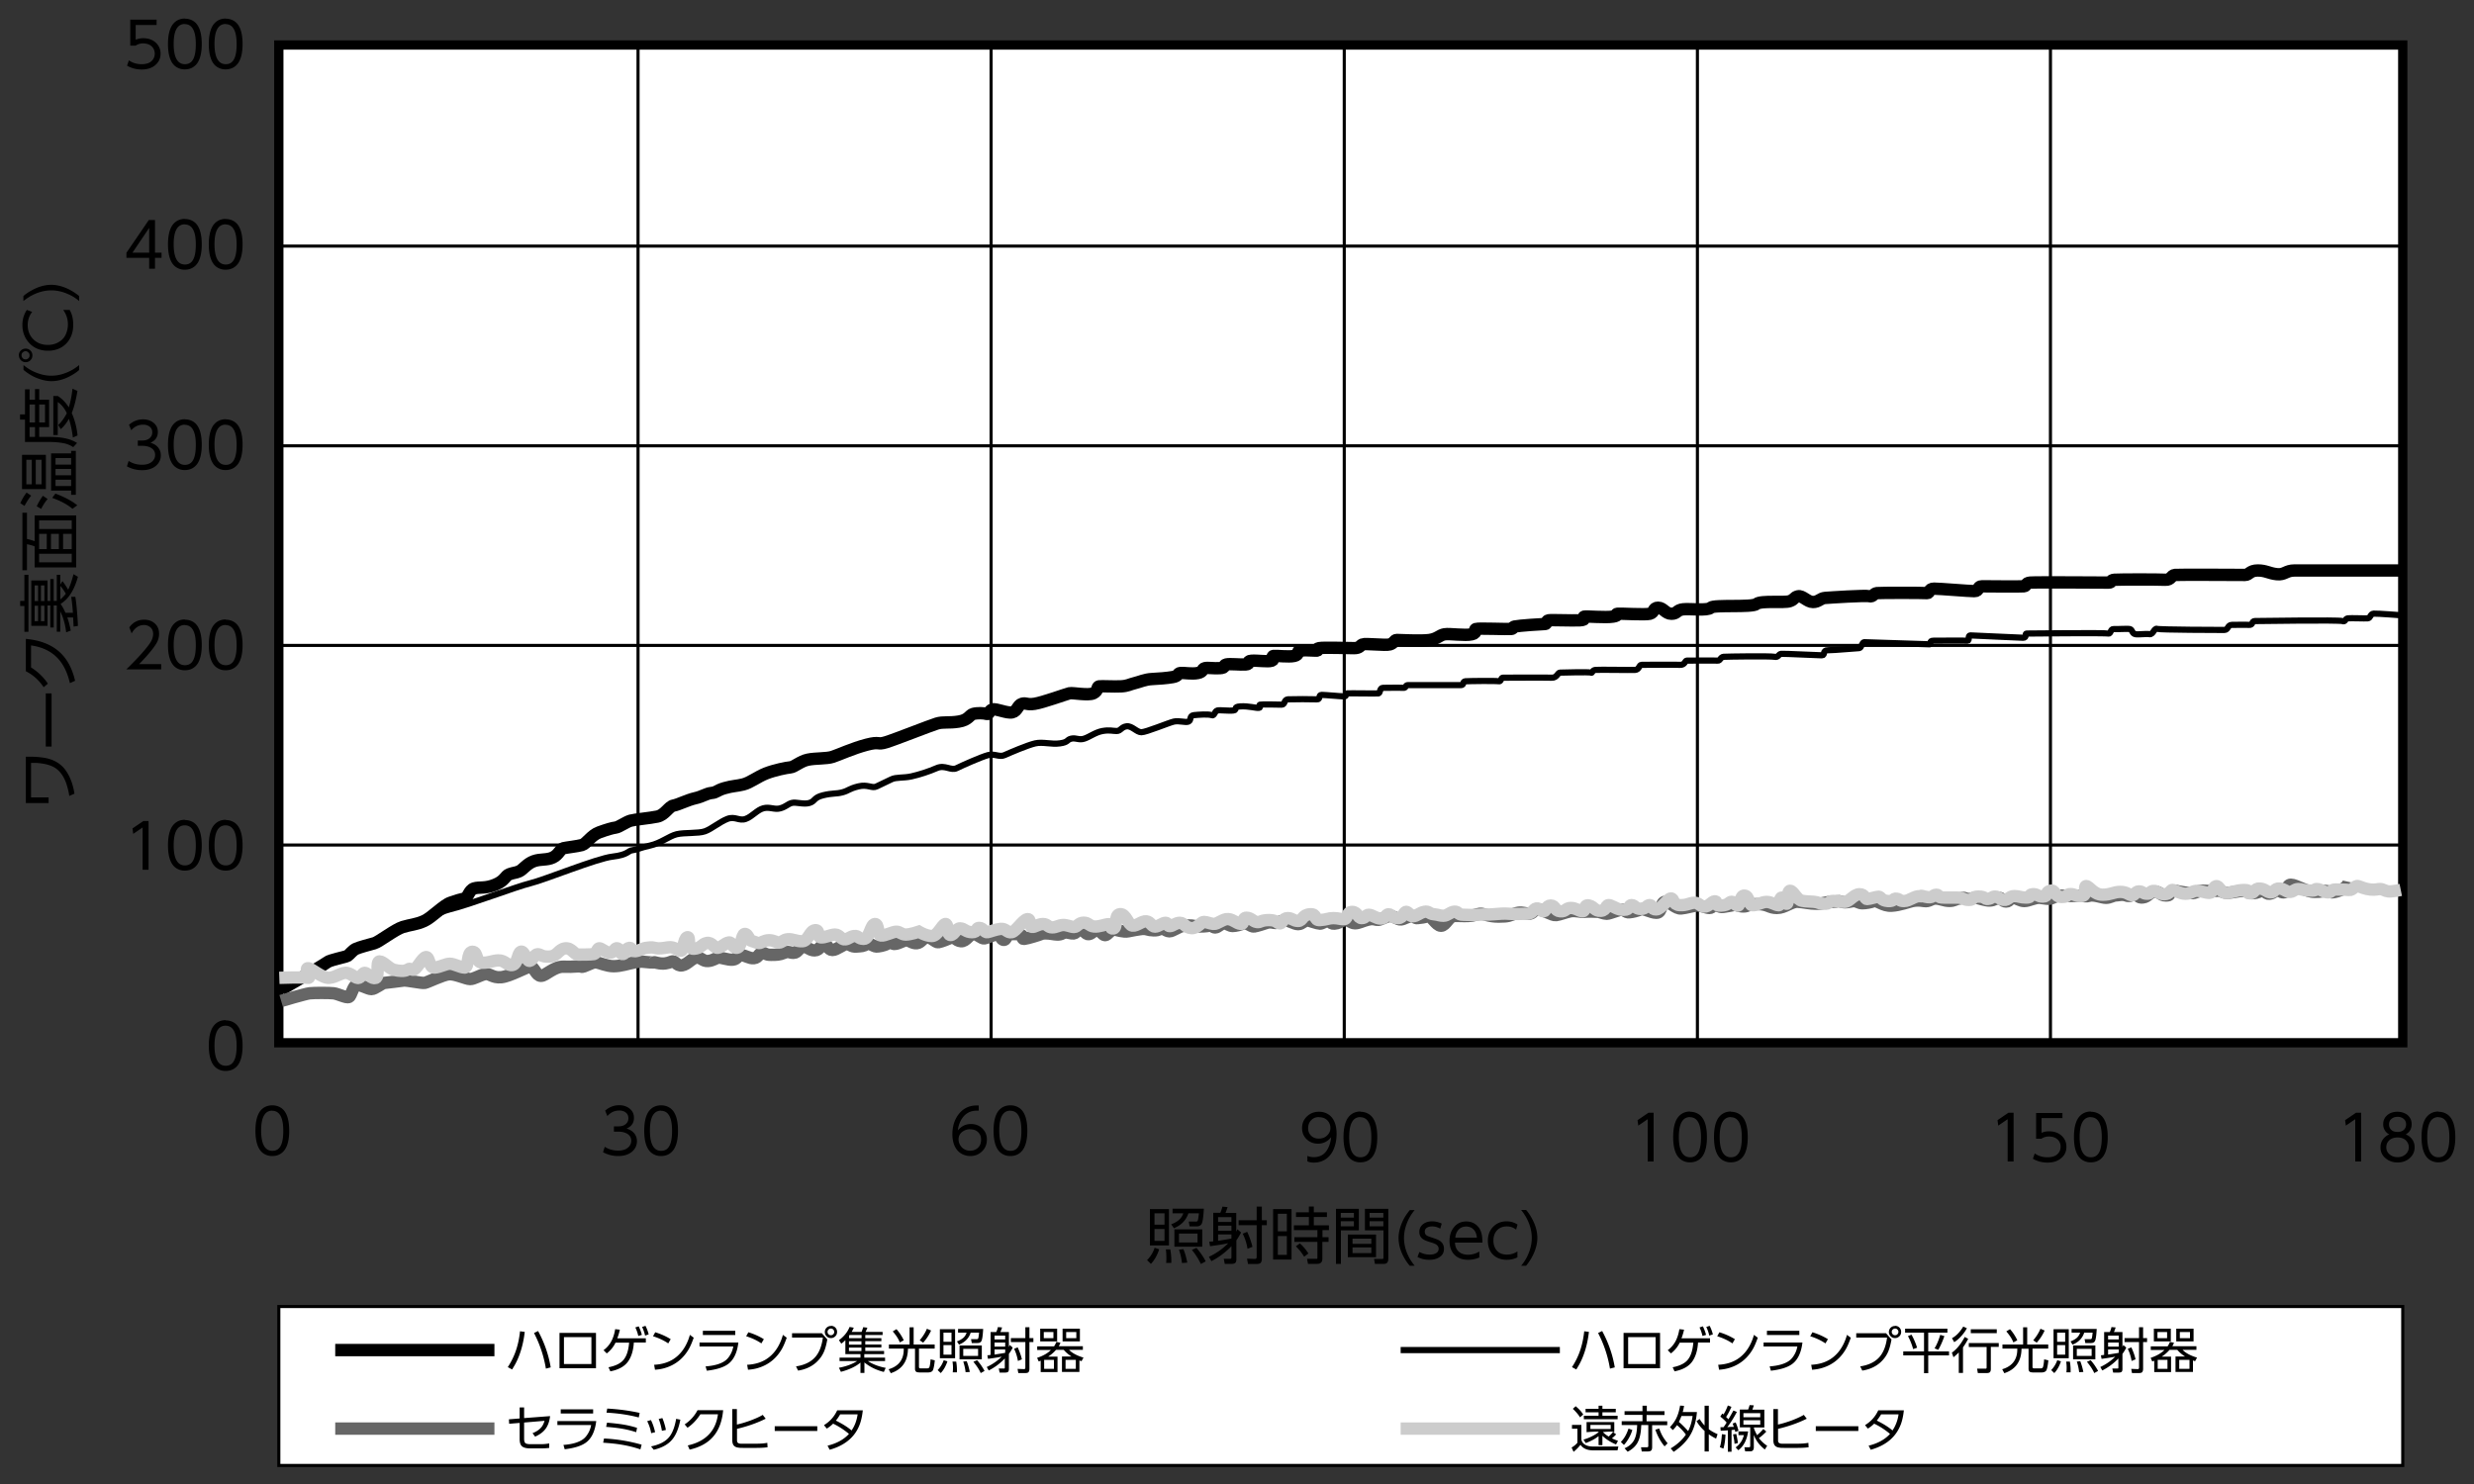 <svg xmlns="http://www.w3.org/2000/svg" id="a" viewBox="0 0 200 120"><rect x="0" y="0" width="200" height="120" fill="#333333" stroke="none"/><defs><style>.b{stroke:#ccc}.b,.e,.f,.g,.h{stroke-miterlimit:10;fill:none}.f,.g,.h{stroke:#000}.f{stroke-width:.25px}.e{stroke:#666}.g{stroke-width:.5px}</style></defs><path d="M22.54 3.64h171.7v80.68H22.54z" style="stroke-miterlimit:10;fill:#fff;stroke:#000;stroke-width:.75px"/><path d="M22.54 105.65h171.7v12.85H22.54z" style="stroke-miterlimit:10;fill:#fff;stroke:#000;stroke-width:.25px"/><path d="M22.54 19.9h171.7M22.54 36.05h171.7M22.54 52.19h171.7M22.54 68.33h171.7M51.58 84.32V3.64M80.12 84.32V3.64M108.67 84.32V3.64M137.22 84.32V3.64M165.76 84.32V3.64" class="f"/><path d="M113.23 109.17h12.87" class="g"/><path d="M27.1 115.52h12.87" class="e"/><path d="M27.1 109.17h12.87" class="h"/><path d="M113.23 115.52h12.87" class="b"/><path d="M2.09 64.92v-3.73h.42c.35 0 .69.03 1.03.08.83.13 1.45.51 1.85 1.14q.465.72.63 1.77l-.42.18c-.05-.36-.14-.7-.25-1.03-.24-.66-.6-1.11-1.08-1.34-.35-.17-.81-.27-1.37-.3h-.39v2.79h1.42v.46H2.09ZM3.7 60.37v-4.3h.47v4.3zM2.08 51.66c1.11.1 1.99.43 2.65.99s1.1 1.36 1.34 2.4l-.42.19c-.21-.91-.57-1.62-1.09-2.12s-1.2-.81-2.05-.93v1.78c.57.36 1.02.8 1.36 1.31l-.34.29q-.57-.855-1.44-1.29v-2.6ZM1.97 51.09V49h-.34v-.41h.34v-2.11h.33v4.61zm3.32-1.54h.6v-.06c-.02-.3-.06-.71-.13-1.23h.33c.05.29.09.66.13 1.11.04.49.07.91.08 1.24l-.35.06s-.01-.26-.04-.74h-.47c.11.29.2.65.28 1.06l-.37.14c-.08-.66-.24-1.22-.48-1.69v1.64h-.28v-2.12h-.25v1.78h-.27v-1.78h-.23v1.65H2.53v-3.67h1.31v1.65h.23v-1.77h.27v1.77h.25v-2.11h.28v.79l.18-.28c.17.22.32.45.46.69.16-.32.3-.73.43-1.25l.36.21c-.21.77-.51 1.35-.88 1.76-.15.16-.32.31-.52.43 0 0 .02.03.03.05.14.21.26.43.35.65ZM2.8 48.6h.28v-1.26H2.8zm0 1.63h.28v-1.25H2.8zm.51-1.63h.28v-1.26h-.28zm0 1.63h.28v-1.25h-.28zm1.57-2.85v1.09c.16-.13.3-.28.44-.46-.13-.23-.28-.45-.44-.63M1.81 41.46h.37v2.12c.22.05.43.11.62.18v-2.08h3.36v4.2H2.8v-1.7a3.4 3.4 0 0 0-.62-.17v2.1h-.37zm1.35.62v.7H5.8v-.7zm0 1.09v1.23h.62v-1.23zm0 1.61v.69H5.8v-.69zm.96-1.61v1.23h.64v-1.23zm.98 0v1.23h.7v-1.23zM1.64 40.69c.15-.33.32-.62.51-.86l.37.25c-.17.2-.35.48-.54.83l-.33-.22Zm2.07-1.14H1.78v-2.77h1.93zm-1.58-2.37v1.98h.44v-1.98zm1.23 1.98v-1.98h-.47v1.98zm-.39 1.78c.15-.33.32-.61.5-.85l.38.26c-.21.25-.38.51-.52.8zm1.16-1.26v-3.02h1.62v-.2h.38v3.55h-.38v-.34H4.13Zm.34.23c.73.27 1.32.58 1.78.95l-.39.28c-.41-.34-.96-.64-1.64-.88l.26-.35Zm.02-2.87v.53h1.26v-.53zm0 .88v.51h1.26v-.51zm0 .87v.51h1.26v-.51zM2.02 35.74v-1.81h-.4v-.42h.4v-2.03h.37v.84h.44v-.86h.34v.86h.8v2.22h-.8v.79h.87c.96 0 1.68.16 2.19.49l-.31.34c-.25-.17-.52-.28-.83-.33-.33-.06-.69-.09-1.07-.09zm.37-3.03v1.45h.44v-1.45zm0 1.83v.79h.44v-.79zm.78-1.83v1.45h.47v-1.45zm2.39.24c.14-.46.24-.96.3-1.52l.4.18c-.11.69-.26 1.29-.46 1.79.25.56.4 1.16.47 1.81l-.38.17c-.06-.52-.16-1.02-.32-1.51-.2.35-.42.63-.66.83l-.2-.33q.42-.42.69-.96c-.19-.4-.43-.7-.73-.9v2.67h-.36v-3.16h.36c.35.22.66.54.91.95ZM1.9 29.92v-.4c.24.2.49.36.73.48.51.25 1.02.38 1.52.38.59 0 1.16-.17 1.74-.5.16-.1.34-.22.51-.36v.4c-.22.19-.45.34-.67.46-.54.3-1.07.44-1.57.44-.36 0-.74-.08-1.15-.24-.39-.15-.76-.38-1.11-.67ZM1.52 28.73c0-.16.06-.29.18-.4.1-.09.23-.14.37-.14.16 0 .3.06.41.18.09.1.14.22.14.37 0 .16-.06.3-.18.41a.55.55 0 0 1-.77-.04.56.56 0 0 1-.14-.38Zm.22.01c0 .09.04.17.11.24.06.06.13.08.22.08.1 0 .18-.04.24-.11.06-.06.08-.13.08-.22 0-.1-.04-.18-.11-.24a.3.3 0 0 0-.22-.09c-.09 0-.17.04-.24.11-.06.06-.08.13-.08.22Zm3.37-3.68h.52c.2.34.29.74.29 1.2 0 .59-.17 1.07-.5 1.45-.38.43-.9.65-1.54.65s-1.17-.22-1.56-.67c-.34-.39-.51-.86-.51-1.42 0-.44.12-.85.36-1.21l.43.16c-.24.31-.36.66-.36 1.06 0 .44.13.8.4 1.1q.465.51 1.23.51c.34 0 .64-.08.91-.25.27-.16.46-.39.58-.7.08-.22.13-.45.13-.71 0-.43-.13-.82-.38-1.17M1.9 23.93c.22-.19.45-.34.68-.46.54-.3 1.07-.44 1.57-.44q.54 0 1.14.24c.39.16.76.38 1.11.67v.4c-.24-.2-.48-.36-.73-.48-.51-.25-1.01-.38-1.52-.38-.59 0-1.17.17-1.74.5-.16.1-.34.22-.52.36v-.4ZM93.71 101.02c-.16.49-.38.88-.67 1.18l-.31-.3c.29-.3.49-.63.61-1zm-.75-3.25h1.54v2.94h-1.54zm1.18.34h-.81v.92h.81zm0 1.27h-.81v.96h.81zm.47 1.66c.05.3.08.59.08.87v.21h-.42c.02-.12.02-.26.02-.4 0-.23-.01-.46-.04-.69h.37Zm.18-2.94v-.36h2.53c-.04.7-.1 1.12-.2 1.26-.08.11-.21.17-.38.17h-.57l-.07-.39h.55c.08.01.13-.01.17-.07.03-.06.07-.26.1-.6h-.85c-.18.55-.57.96-1.17 1.21l-.22-.32q.36-.135.6-.33c.17-.14.3-.33.38-.56h-.85Zm2.4 1.31v1.4h-2.25v-1.4zm-1.52 1.6c.14.35.24.71.31 1.09l-.43.03q-.045-.495-.24-1.08zm1.14-1.26h-1.5v.72h1.5zm-.09 1.16c.13.14.26.31.41.52.14.21.26.4.34.57l-.39.21a5.5 5.5 0 0 0-.73-1.14zM99.29 100.53q-.465.105-1.47.24l-.06-.36.32-.03v-2.31h.57c.08-.17.13-.34.17-.5l.42.04c-.05.15-.1.31-.17.47h.87v1.53q.03-.075.09-.21l.3.26c-.12.24-.25.45-.38.64v1.52q0 .225-.09.3c-.05.05-.15.08-.3.08h-.55l-.08-.41h.48s.08 0 .1-.01c.02-.02.04-.05.04-.11v-.9c-.47.49-1.01.9-1.62 1.21l-.2-.35c.61-.29 1.13-.66 1.56-1.1m.26-2.11h-1.08v.39h1.08zm0 .69h-1.08v.41h1.08zm0 1.05v-.34h-1.08v.51h.02c.47-.07.82-.13 1.06-.18Zm2.05-2.59h.41v1.1h.4v.4h-.4v2.7c0 .16-.04.28-.1.35q-.09.09-.36.09h-.66l-.08-.43.63.02h.01c.09 0 .14-.05.14-.16v-2.57h-1.46v-.4h1.46v-1.1Zm-.78 2.03c.19.41.33.81.43 1.22l-.4.16c-.07-.44-.2-.85-.39-1.22l.36-.15ZM102.92 97.77h1.49v4.08h-1.49zm1.11.38h-.73v1.42h.73zm0 1.8h-.73v1.52h.73zm2.87.46v1.37q0 .42-.42.42h-.74l-.08-.41h.8c.03-.01.04-.04.04-.09v-1.28h-1.86v-.38h1.86v-.57h-1.9v-.39h1.21v-.67h-1.04v-.38h1.04v-.47h.4v.47h1.06v.38h-1.06v.67h1.22v.39h-.52v.57h.49v.38h-.49Zm-1.82.13c.27.24.5.51.69.82l-.34.26c-.13-.2-.24-.36-.33-.47-.08-.09-.19-.22-.34-.37l.31-.23ZM107.99 97.75h1.86v1.74h-1.45v2.71h-.4v-4.45Zm1.46.33h-1.06v.38h1.06zm0 .67h-1.06v.41h1.06zm1.79 1.08v1.83h-2.28v-1.83zm-.38.33h-1.52v.42h1.52zm0 .71h-1.52v.46h1.52zm1.37-3.12v4.04c0 .28-.12.41-.35.41h-.73l-.07-.4h.71c.04-.02.05-.06.05-.13v-2.18h-1.5v-1.74h1.9Zm-.4.33h-1.11v.38h1.11zm0 .67h-1.11v.41h1.11zM113.96 97.85h.4c-.2.24-.36.49-.48.73-.25.51-.38 1.02-.38 1.52 0 .59.17 1.17.5 1.74q.15.24.36.51h-.4a4 4 0 0 1-.46-.67c-.3-.54-.44-1.07-.44-1.58q0-.54.24-1.14c.15-.39.38-.76.67-1.11ZM114.75 101.24c.27.14.55.21.82.21.24 0 .43-.05.56-.14a.39.39 0 0 0 .17-.33c0-.12-.05-.23-.15-.31q-.12-.105-.48-.21c-.34-.1-.58-.2-.7-.31-.15-.13-.23-.31-.23-.54s.08-.41.23-.56c.2-.19.47-.29.81-.29.25 0 .51.06.77.18l-.12.41c-.22-.12-.43-.18-.65-.18q-.285 0-.45.12-.15.105-.15.3 0 .225.18.33c.06.04.24.1.54.2.28.09.48.18.59.29q.24.21.24.57c0 .28-.1.49-.31.64-.23.17-.52.25-.88.25s-.67-.08-.95-.23l.15-.39ZM119.6 101.68c-.3.13-.61.19-.92.19-.44 0-.78-.12-1.04-.35-.31-.28-.46-.68-.46-1.18 0-.43.11-.79.34-1.08.25-.33.59-.49 1.02-.49.34 0 .62.11.86.33s.38.54.42.97c.01.12.02.25.02.41h-2.22c.01.26.09.48.22.64.19.22.47.34.83.34.32 0 .63-.08.92-.26v.48Zm-1.97-1.6h1.76c-.01-.18-.06-.34-.13-.48a.9.9 0 0 0-.28-.3.87.87 0 0 0-.45-.12c-.34 0-.6.15-.76.46-.07.13-.11.28-.12.44ZM122.67 101.2v.47c-.25.13-.54.2-.86.2-.46 0-.83-.14-1.11-.41-.28-.28-.42-.66-.42-1.13s.15-.86.45-1.15c.28-.28.64-.42 1.06-.42.33 0 .62.09.89.26l-.12.41c-.21-.17-.46-.26-.74-.26-.33 0-.59.1-.79.31s-.3.48-.3.83.1.62.29.83.46.31.81.31c.3 0 .59-.09.85-.26ZM123.38 97.85c.19.22.34.45.46.68.3.54.44 1.07.44 1.57q0 .54-.24 1.14c-.16.39-.38.76-.67 1.11h-.4c.2-.24.36-.49.48-.73.25-.51.38-1.01.38-1.52 0-.59-.17-1.17-.5-1.74-.1-.17-.22-.34-.36-.52h.4ZM22.01 89.38q.405 0 .72.21c.43.29.65.91.65 1.84 0 .68-.12 1.19-.35 1.53-.24.34-.58.52-1.03.52-.26 0-.49-.07-.7-.21-.43-.29-.65-.91-.65-1.84 0-.69.12-1.2.35-1.54q.36-.51 1.02-.51Zm0 .43c-.6 0-.9.54-.9 1.61s.3 1.64.91 1.64.88-.54.88-1.62-.3-1.62-.9-1.62ZM50.66 91.26c.2.06.36.15.48.25.23.2.35.45.35.77 0 .34-.14.63-.41.86-.27.22-.64.34-1.1.34-.44 0-.85-.1-1.23-.31l.14-.44c.31.21.68.31 1.09.31.32 0 .57-.07.76-.22s.29-.34.29-.58c0-.29-.15-.49-.44-.62-.16-.07-.36-.11-.6-.11h-.36v-.43H50c.2 0 .37-.04.51-.13.19-.12.29-.3.29-.53s-.09-.38-.27-.5a.86.86 0 0 0-.47-.12q-.57 0-.96.45l-.18-.44c.34-.3.72-.44 1.14-.44.36 0 .66.11.89.32.2.18.3.41.3.7 0 .4-.19.69-.58.86ZM53.44 89.38q.405 0 .72.21c.43.29.65.91.65 1.84 0 .68-.12 1.19-.35 1.53-.24.34-.58.52-1.03.52-.26 0-.49-.07-.7-.21-.43-.29-.65-.91-.65-1.84 0-.69.12-1.2.35-1.54q.36-.51 1.02-.51Zm0 .43c-.6 0-.9.54-.9 1.61s.3 1.64.91 1.64.88-.54.88-1.62-.3-1.62-.9-1.62ZM79.12 89.81h-.15c-.42 0-.76.14-1.02.41-.29.31-.46.7-.52 1.19.28-.34.63-.52 1.06-.52.36 0 .66.11.9.34.26.24.39.55.39.92s-.13.7-.39.95-.57.38-.95.38c-.28 0-.55-.08-.78-.23s-.4-.37-.52-.66q-.15-.39-.15-.87 0-.87.42-1.5c.37-.55.89-.83 1.55-.83h.16v.43Zm-.68 1.5c-.23 0-.43.06-.62.19q-.33.24-.33.63 0 .24.12.45c.07.13.17.24.3.32q.225.15.51.15c.26 0 .47-.08.64-.24s.25-.38.25-.66c0-.23-.07-.43-.22-.58-.16-.17-.38-.25-.65-.25ZM81.68 89.38q.405 0 .72.21c.43.29.65.91.65 1.84 0 .68-.12 1.19-.35 1.53-.24.34-.58.52-1.03.52-.26 0-.49-.07-.7-.21-.43-.29-.65-.91-.65-1.84 0-.69.12-1.2.35-1.54q.36-.51 1.02-.51Zm0 .43c-.6 0-.9.54-.9 1.61s.3 1.64.91 1.64.88-.54.88-1.62-.3-1.62-.9-1.62ZM105.69 93.47c.16.07.33.1.52.1.5 0 .88-.22 1.12-.66.14-.25.24-.57.28-.95-.28.34-.63.52-1.06.52-.35 0-.65-.11-.9-.34-.26-.24-.39-.54-.39-.92s.13-.69.39-.94.58-.38.97-.38c.43 0 .77.15 1.03.44.26.31.4.75.4 1.34 0 .41-.06.79-.19 1.13-.15.42-.39.72-.7.93-.28.18-.59.27-.94.27-.2 0-.38-.03-.53-.1v-.43Zm.93-3.14c-.25 0-.46.08-.62.25-.17.17-.25.39-.25.65 0 .21.06.4.19.55.16.19.38.29.67.29s.52-.09.7-.28c.16-.16.24-.35.24-.58a.86.86 0 0 0-.26-.63c-.17-.16-.38-.24-.66-.24ZM109.97 89.9q.405 0 .72.21c.43.29.65.91.65 1.84 0 .68-.12 1.19-.35 1.53-.24.34-.58.51-1.03.51-.26 0-.49-.07-.7-.21-.43-.29-.65-.91-.65-1.84 0-.68.12-1.2.35-1.54.24-.34.58-.52 1.02-.52Zm0 .43c-.6 0-.9.54-.9 1.61s.3 1.64.91 1.64.88-.54.88-1.62-.3-1.62-.9-1.62ZM132.38 90.58l.88-.6h.42v3.94h-.48V90.5l-.76.52zM136.62 89.9q.405 0 .72.21c.43.29.65.91.65 1.84 0 .68-.12 1.19-.35 1.53-.24.34-.58.51-1.03.51-.26 0-.49-.07-.7-.21-.43-.29-.65-.91-.65-1.84 0-.68.12-1.2.35-1.54.24-.34.58-.52 1.02-.52Zm0 .43c-.6 0-.9.54-.9 1.61s.3 1.64.91 1.64.88-.54.88-1.62-.3-1.62-.9-1.62ZM139.92 89.9q.405 0 .72.21c.43.29.65.91.65 1.84 0 .68-.12 1.19-.35 1.53-.24.34-.58.51-1.03.51-.26 0-.49-.07-.7-.21-.43-.29-.65-.91-.65-1.84 0-.68.12-1.2.35-1.54.24-.34.58-.52 1.02-.52Zm0 .43c-.6 0-.9.54-.9 1.61s.3 1.64.91 1.64.88-.54.88-1.62-.3-1.62-.9-1.62ZM161.48 90.58l.88-.6h.42v3.94h-.48V90.5l-.76.52zM166.73 89.98v.43h-1.69v1.19c.19-.08.39-.12.61-.12.39 0 .72.11.97.32.28.24.43.55.43.93s-.13.67-.41.91c-.28.25-.65.37-1.12.37-.42 0-.82-.1-1.18-.31l.15-.43c.3.21.64.31 1.03.31.35 0 .62-.08.8-.25.17-.16.26-.36.26-.6a.76.76 0 0 0-.28-.62c-.17-.14-.4-.21-.67-.21q-.33 0-.6.18h-.43V90h2.12ZM169.02 89.9q.405 0 .72.21c.43.29.65.91.65 1.84 0 .68-.12 1.19-.35 1.53-.24.34-.58.51-1.03.51-.26 0-.49-.07-.7-.21-.43-.29-.65-.91-.65-1.84 0-.68.12-1.2.35-1.54.24-.34.58-.52 1.02-.52Zm0 .43c-.6 0-.9.54-.9 1.61s.3 1.64.91 1.64.88-.54.88-1.62-.3-1.62-.9-1.62ZM189.58 90.58l.88-.6h.42v3.94h-.48V90.5l-.76.52zM194.49 91.73c.09.04.17.08.25.14.31.23.46.53.46.91 0 .34-.13.63-.4.87s-.59.35-.98.35-.71-.12-.98-.35-.4-.52-.4-.87c0-.4.17-.71.5-.94.07-.05.14-.08.21-.11-.04-.02-.08-.05-.12-.07a.9.9 0 0 1-.37-.76c0-.28.1-.51.29-.69.21-.2.49-.31.86-.31.25 0 .48.06.68.17.16.09.29.23.38.41q.09.195.09.42c0 .33-.12.58-.37.76-.03.02-.07.05-.11.07Zm-.67.25c-.27 0-.49.07-.65.21-.17.15-.26.34-.26.58s.09.42.26.57.39.23.66.23.46-.08.64-.23c.17-.16.26-.35.26-.57s-.09-.42-.26-.58c-.16-.14-.38-.21-.65-.21m0-1.67q-.315 0-.51.18c-.12.11-.18.25-.18.43s.06.33.18.44c.12.12.29.17.52.17.21 0 .38-.06.5-.17s.18-.26.18-.44-.06-.32-.18-.43a.72.72 0 0 0-.51-.18M197.12 89.9q.405 0 .72.21c.43.29.65.91.65 1.84 0 .68-.12 1.19-.35 1.53-.24.34-.58.51-1.03.51-.26 0-.49-.07-.7-.21-.43-.29-.65-.91-.65-1.84 0-.68.12-1.2.35-1.54.24-.34.58-.52 1.02-.52Zm0 .43c-.6 0-.9.54-.9 1.61s.3 1.64.91 1.64.88-.54.88-1.62-.3-1.62-.9-1.62ZM12.66 1.59v.43h-1.69v1.19c.19-.08.39-.12.61-.12.39 0 .72.11.97.32.28.24.43.55.43.93s-.14.67-.41.91c-.28.25-.65.37-1.12.37-.42 0-.82-.1-1.18-.31l.15-.43c.3.21.64.31 1.03.31.35 0 .62-.08.8-.25.17-.16.26-.36.26-.6s-.09-.46-.28-.62c-.17-.14-.4-.21-.67-.21q-.33 0-.6.18h-.43v-2.1h2.12ZM14.94 1.51q.405 0 .72.21c.43.29.65.91.65 1.84 0 .68-.12 1.19-.35 1.53-.24.34-.58.52-1.03.52-.26 0-.49-.07-.7-.21-.43-.29-.65-.91-.65-1.84 0-.69.12-1.2.35-1.54.24-.34.58-.52 1.02-.52Zm0 .43c-.6 0-.9.54-.9 1.61s.3 1.64.91 1.64.88-.54.88-1.62-.3-1.62-.9-1.62ZM18.24 1.51q.405 0 .72.21c.43.29.65.91.65 1.84 0 .68-.12 1.19-.35 1.53-.24.34-.58.52-1.03.52-.26 0-.49-.07-.7-.21-.43-.29-.65-.91-.65-1.84 0-.69.12-1.2.35-1.54.24-.34.58-.52 1.02-.52Zm0 .43c-.6 0-.9.54-.9 1.61s.3 1.64.91 1.64.88-.54.88-1.62-.3-1.62-.9-1.62ZM12.53 21.73h-.47v-.88h-1.84v-.41l1.81-2.65h.5v2.64h.53v.42h-.53zm-1.82-1.3h1.35v-2zM14.94 17.71q.405 0 .72.21c.43.29.65.91.65 1.84 0 .68-.12 1.19-.35 1.53-.24.34-.58.52-1.03.52-.26 0-.49-.07-.7-.21-.43-.29-.65-.91-.65-1.84 0-.69.12-1.2.35-1.54.24-.34.58-.52 1.02-.52Zm0 .43c-.6 0-.9.54-.9 1.61s.3 1.64.91 1.64.88-.54.88-1.62-.3-1.62-.9-1.62ZM18.24 17.71q.405 0 .72.21c.43.29.65.91.65 1.84 0 .68-.12 1.19-.35 1.53-.24.34-.58.52-1.03.52-.26 0-.49-.07-.7-.21-.43-.29-.65-.91-.65-1.84 0-.69.12-1.2.35-1.54.24-.34.58-.52 1.02-.52Zm0 .43c-.6 0-.9.54-.9 1.61s.3 1.64.91 1.64.88-.54.88-1.62-.3-1.62-.9-1.62ZM12.17 35.8c.2.06.36.15.48.25.23.2.35.45.35.77 0 .35-.14.63-.41.86-.27.22-.64.34-1.1.34-.44 0-.85-.1-1.23-.31l.14-.44c.31.21.68.31 1.09.31.32 0 .57-.07.76-.22s.29-.34.29-.58c0-.28-.15-.49-.44-.62-.16-.07-.36-.11-.6-.11h-.36v-.43h.37c.2 0 .37-.04.51-.13.19-.13.29-.3.29-.53s-.09-.38-.27-.5a.86.86 0 0 0-.47-.12q-.57 0-.96.45l-.18-.44c.34-.3.72-.44 1.14-.44.36 0 .66.11.89.32.2.18.3.41.3.7 0 .4-.19.69-.58.86ZM14.94 33.91q.405 0 .72.21c.43.29.65.91.65 1.84 0 .68-.12 1.19-.35 1.53-.24.34-.58.52-1.03.52-.26 0-.49-.07-.7-.21-.43-.29-.65-.91-.65-1.84 0-.69.12-1.2.35-1.54.24-.34.58-.52 1.02-.52Zm0 .43c-.6 0-.9.54-.9 1.61s.3 1.64.91 1.64.88-.54.88-1.62-.3-1.62-.9-1.62ZM18.24 33.91q.405 0 .72.21c.43.29.65.91.65 1.84 0 .68-.12 1.19-.35 1.53-.24.34-.58.52-1.03.52-.26 0-.49-.07-.7-.21-.43-.29-.65-.91-.65-1.84 0-.69.12-1.2.35-1.54.24-.34.58-.52 1.02-.52Zm0 .43c-.6 0-.9.54-.9 1.61s.3 1.64.91 1.64.88-.54.88-1.62-.3-1.62-.9-1.62ZM10.46 50.72c.3-.41.7-.61 1.19-.61.4 0 .71.13.95.39.17.19.26.44.26.75 0 .27-.07.53-.22.78-.23.39-.69.95-1.39 1.67h1.78v.43h-2.82c.58-.57 1.05-1.06 1.4-1.47.26-.3.44-.54.55-.71.15-.24.22-.47.22-.69 0-.23-.08-.42-.24-.55a.78.78 0 0 0-.5-.17c-.41 0-.75.23-1 .68l-.19-.5ZM14.94 50.11q.405 0 .72.21c.43.29.65.91.65 1.84 0 .68-.12 1.19-.35 1.53-.24.34-.58.51-1.03.51-.26 0-.49-.07-.7-.21-.43-.29-.65-.91-.65-1.84 0-.69.12-1.2.35-1.54.24-.34.58-.52 1.02-.52Zm0 .43c-.6 0-.9.54-.9 1.61s.3 1.64.91 1.64.88-.54.88-1.62-.3-1.62-.9-1.62ZM18.24 50.11q.405 0 .72.21c.43.29.65.91.65 1.84 0 .68-.12 1.19-.35 1.53-.24.34-.58.51-1.03.51-.26 0-.49-.07-.7-.21-.43-.29-.65-.91-.65-1.84 0-.69.12-1.2.35-1.54.24-.34.58-.52 1.02-.52Zm0 .43c-.6 0-.9.54-.9 1.61s.3 1.64.91 1.64.88-.54.88-1.62-.3-1.62-.9-1.62ZM10.71 66.99l.88-.6h.42v3.94h-.48v-3.42l-.76.52zM14.94 66.31q.405 0 .72.21c.43.29.65.91.65 1.84 0 .68-.12 1.19-.35 1.53-.24.34-.58.51-1.03.51-.26 0-.49-.07-.7-.21-.43-.29-.65-.91-.65-1.84 0-.68.12-1.2.35-1.54.24-.34.58-.52 1.02-.52Zm0 .43c-.6 0-.9.54-.9 1.61s.3 1.63.91 1.63.88-.54.88-1.62-.3-1.62-.9-1.62ZM18.24 66.31q.405 0 .72.21c.43.29.65.91.65 1.84 0 .68-.12 1.19-.35 1.53-.24.34-.58.51-1.03.51-.26 0-.49-.07-.7-.21-.43-.29-.65-.91-.65-1.84 0-.68.12-1.2.35-1.54.24-.34.58-.52 1.02-.52Zm0 .43c-.6 0-.9.54-.9 1.61s.3 1.63.91 1.63.88-.54.88-1.62-.3-1.62-.9-1.62ZM18.24 82.51q.405 0 .72.21c.43.29.65.91.65 1.84 0 .68-.12 1.19-.35 1.53-.24.34-.58.51-1.03.51-.26 0-.49-.07-.7-.21-.43-.29-.65-.91-.65-1.84 0-.68.12-1.2.35-1.54.24-.34.58-.52 1.02-.52Zm0 .43c-.6 0-.9.54-.9 1.61s.3 1.63.91 1.63.88-.54.88-1.62-.3-1.62-.9-1.62ZM42.04 107.65l.38.05c-.07.6-.19 1.16-.37 1.69-.13.38-.28.72-.46 1.03-.05.08-.11.19-.19.32l-.35-.19c.28-.43.5-.88.65-1.32.17-.49.28-1.02.34-1.58m1.46-.02q.765 1.41 1.02 2.94l-.39.1a9.6 9.6 0 0 0-.96-2.88zM45.23 107.78h2.95v2.86h-2.95zm2.58.34h-2.22v2.18h2.22zM51.24 108.57q-.06.93-.45 1.5c-.28.41-.77.69-1.45.82l-.15-.33c.62-.12 1.06-.35 1.29-.7.21-.3.33-.73.38-1.29h-1.1c-.17.35-.41.64-.71.87l-.26-.26q.39-.285.63-.72c.14-.27.25-.59.31-.98l.38.04c-.05.24-.12.46-.19.65l-.02.05h2.31v.34h-.97Zm.12-1.23.27-.09c.1.2.19.43.26.69l-.29.09q-.09-.39-.24-.69m.55-.04.27-.09c.1.19.19.42.26.69l-.29.1q-.09-.39-.24-.69ZM52.97 107.73c.46.14.88.33 1.25.56l-.2.34c-.35-.24-.76-.43-1.23-.58zm-.02 3.03-.07-.4c.75-.04 1.36-.26 1.84-.67.38-.32.68-.75.9-1.3q.075-.18.15-.45l.31.23c-.12.34-.24.63-.37.87q-.66 1.17-1.89 1.56c-.27.09-.57.14-.88.16ZM56.54 108.56h3.15c-.1.84-.39 1.43-.86 1.76-.37.26-.93.43-1.69.52l-.1-.35c.69-.05 1.2-.2 1.54-.43.2-.13.36-.33.5-.59.09-.17.16-.37.2-.59h-2.73v-.33Zm.28-.95h2.62v.34h-2.62zM60.5 107.73c.46.14.88.33 1.25.56l-.2.34c-.35-.24-.76-.43-1.23-.58zm-.03 3.03-.07-.4c.75-.04 1.36-.26 1.84-.67.38-.32.68-.75.9-1.3q.075-.18.15-.45l.31.23c-.12.34-.24.63-.37.87q-.66 1.17-1.89 1.56c-.27.09-.57.14-.88.16ZM64.03 107.81h2.41l.44.5q-.09.51-.21.84c-.14.4-.38.74-.7 1.03-.4.35-.88.56-1.45.65l-.17-.34c.71-.11 1.25-.38 1.6-.81.3-.37.49-.88.57-1.52h-2.49zm3.16-.6a.479.479 0 0 1 .48.49c0 .15-.05.27-.16.37-.09.08-.2.13-.33.13-.15 0-.27-.05-.37-.16a.487.487 0 0 1 .37-.82Zm-.02.22c-.08 0-.14.03-.2.09-.05.05-.07.11-.07.18 0 .08.03.15.09.2.05.05.11.07.18.07.08 0 .15-.03.2-.09.05-.05.07-.11.07-.18 0-.08-.03-.14-.09-.2a.24.24 0 0 0-.18-.07M68.84 107.7h.81c.05-.13.1-.26.13-.38l.34.04c-.04.11-.09.23-.15.34h1.38v.25h-1.4v.26h1.3v.24h-1.3v.27h1.3v.24h-1.3v.28h1.52v.26h-1.6v.28h1.68v.28h-1.39c.38.25.86.44 1.44.55l-.15.33c-.63-.16-1.15-.42-1.57-.77v.85h-.32v-.84c-.36.31-.88.56-1.58.75l-.16-.33c.6-.11 1.09-.3 1.47-.54h-1.42v-.28h1.69v-.28h-1.22v-1.13c-.09.09-.2.19-.33.28l-.19-.28c.41-.3.7-.66.86-1.07l.34.06c-.05.12-.11.23-.16.33Zm-.16.25s-.03.04-.04.06v.2h1.01v-.26h-.96Zm.96.51h-1.01v.27h1.01zm0 .51h-1.01v.28h1.01zM71.85 108.72h1.68v-1.39h.33v1.39h1.7v.33h-1.27v1.49c0 .07.04.11.12.11h.54c.1 0 .17-.04.19-.12.04-.12.07-.33.09-.61l.34.08c-.04.42-.1.69-.16.81-.06.11-.2.17-.39.17h-.65c-.15 0-.26-.02-.31-.06-.06-.05-.09-.13-.09-.23v-1.63h-.57c-.01 1.02-.48 1.68-1.39 1.98l-.17-.32c.67-.2 1.06-.6 1.18-1.19.03-.14.04-.3.04-.48h-1.2v-.33Zm.32-1.06.3-.18c.11.12.22.26.33.43s.2.33.26.47l-.32.17c-.11-.29-.3-.58-.57-.89m2.77-.21.33.14c-.16.35-.37.68-.64.98l-.28-.19c.25-.3.45-.61.58-.93ZM76.59 110.08c-.13.39-.31.71-.54.95l-.25-.24c.23-.24.39-.51.49-.8zm-.61-2.6h1.23v2.35h-1.23zm.94.28h-.65v.74h.65zm0 1.01h-.65v.77h.65zm.38 1.33c.04.24.06.48.06.7v.17h-.34a3.2 3.2 0 0 0-.02-.87zm.15-2.35v-.29h2.03c-.03.56-.08.9-.16 1.01-.06.09-.16.13-.3.13h-.46l-.06-.31h.44c.06 0 .11-.01.13-.05.03-.05.05-.21.08-.48h-.68c-.14.44-.45.77-.94.97l-.17-.26c.19-.07.35-.16.48-.26q.21-.165.3-.45h-.68Zm1.92 1.05v1.12h-1.8v-1.12zm-1.22 1.27c.11.28.19.57.25.87l-.34.02c-.03-.27-.09-.56-.19-.86l.29-.03Zm.92-1h-1.2v.57h1.2zm-.08.92q.15.165.33.42c.11.17.21.32.27.45l-.31.17c-.12-.28-.32-.58-.59-.91l.29-.13ZM81.05 109.69c-.25.05-.64.12-1.18.19l-.05-.29c.09 0 .18-.02.26-.03v-1.85h.46c.06-.14.11-.27.13-.4l.34.03c-.04.12-.08.25-.14.37h.69v1.22s.04-.1.07-.17l.24.21c-.09.19-.2.36-.31.51v1.21c0 .12-.02.2-.07.24q-.06.06-.24.06h-.44l-.07-.33h.46q.03-.015.03-.09v-.72c-.38.4-.81.72-1.3.97l-.16-.28c.49-.23.91-.53 1.25-.88Zm.21-1.69h-.86v.31h.86zm0 .56h-.86v.33h.86zm0 .83v-.27h-.86v.41h.02c.38-.06.66-.1.85-.14Zm1.63-2.07h.33v.88h.32v.32h-.32v2.16c0 .13-.03.22-.08.28-.05.05-.14.07-.29.07h-.53l-.06-.34.51.02h.01c.08 0 .11-.04.11-.13v-2.06h-1.17v-.32h1.17zm-.62 1.63c.15.33.27.65.34.97l-.32.13c-.06-.35-.16-.68-.31-.98zM84.76 109.7h.73v1.25h-1.36v-.92s-.09.04-.16.06l-.13-.29c.48-.16.85-.37 1.12-.64h-1.11v-.29h1.36c.07-.1.13-.22.19-.36l.33.07c-.05.11-.09.21-.14.28h1.95v.29h-1.12q.375.39 1.17.63l-.16.29c-.08-.03-.14-.05-.17-.06v.93h-1.41v-1.25h.77q-.375-.24-.63-.54h-.62c-.17.2-.38.38-.62.54Zm-.67-2.26h1.37v1.03h-1.37zm1.07.27h-.78v.5h.78zm.04 2.25h-.79v.73h.79zm.7-2.52h1.4v1.03h-1.4zm1.07 2.52h-.83v.73h.83zm.04-2.25h-.82v.5h.82zM42.01 115.06l-.85.07-.02-.36.87-.07v-.89h.36v.86l2.1-.16q-.075.63-.36 1.02c-.19.26-.47.47-.85.64l-.21-.28q.42-.165.66-.42c.14-.14.24-.34.31-.58l-1.65.14v1.32q0 .27.12.36c.07.04.2.07.38.07h.82c.06 0 .16 0 .31-.01s.28-.03.4-.05v.36c-.21.03-.44.04-.69.04h-.86q-.42 0-.63-.15c-.14-.11-.21-.3-.21-.6zM45.05 114.91h3.15c-.1.84-.39 1.43-.86 1.76-.37.26-.93.43-1.69.52l-.1-.35c.69-.05 1.2-.2 1.54-.43.2-.13.36-.33.5-.59.09-.17.16-.37.2-.59h-2.73v-.33Zm.28-.95h2.62v.34h-2.62zM48.83 116.32c1.05.05 2.06.22 3.04.5l-.1.38a9.5 9.5 0 0 0-1.53-.38c-.4-.07-.9-.12-1.48-.16zm.24-1.28c.49.04.93.09 1.3.15s.75.15 1.13.27l-.07.35q-.555-.18-1.08-.27c-.38-.07-.83-.12-1.35-.16l.07-.33Zm.02-1.14c.92.05 1.8.17 2.62.35l-.07.37q-1.185-.315-2.61-.39zM52.62 114.83c.13.25.25.58.34.98l-.32.08c-.05-.32-.16-.65-.32-.97zm2.38-.03c-.14.73-.37 1.28-.69 1.64-.32.37-.81.64-1.46.79l-.22-.27c.68-.14 1.16-.39 1.46-.75.27-.33.46-.83.57-1.48l.35.07Zm-1.45-.12c.05.12.11.27.16.45.06.19.1.36.12.5l-.32.07c-.06-.36-.15-.68-.26-.96l.29-.07ZM58.46 114.03c-.08.89-.34 1.59-.79 2.12s-1.09.88-1.92 1.07l-.15-.34c.73-.16 1.3-.46 1.7-.88.4-.41.65-.96.74-1.64h-1.42c-.29.45-.64.82-1.04 1.09l-.23-.27c.45-.3.8-.69 1.04-1.15h2.08ZM59.58 115.19c.33-.07.68-.18 1.05-.31.42-.16.77-.31 1.03-.47l.24.31c-.7.35-1.48.62-2.32.82v.88c0 .1.01.17.03.2.04.07.12.11.26.12h1.27c.34 0 .64-.02.89-.07l.02.36c-.22.03-.51.05-.88.05h-1.12c-.12 0-.24 0-.36-.02-.15-.02-.26-.06-.35-.15s-.14-.24-.14-.44v-2.53h.37v1.24ZM62.63 115.33h3.44v.38h-3.44zM68.62 115.94c-.37-.31-.79-.59-1.27-.82-.15.15-.32.28-.51.4l-.23-.28c.49-.3.84-.7 1.07-1.2h2.07c-.05.45-.13.82-.24 1.12-.24.66-.67 1.19-1.28 1.57-.35.22-.73.38-1.16.5l-.17-.33c.74-.18 1.32-.5 1.73-.95Zm.22-.27c.26-.37.42-.81.49-1.3h-1.41c-.12.2-.23.37-.35.5.54.27.96.53 1.27.8M128.07 107.65l.38.05c-.07.6-.19 1.16-.37 1.69-.13.38-.28.72-.46 1.03-.05.08-.11.19-.19.32l-.35-.19c.28-.43.5-.88.65-1.32.17-.49.28-1.02.34-1.58m1.45-.02q.765 1.41 1.02 2.94l-.39.1a9.6 9.6 0 0 0-.96-2.88zM131.25 107.78h2.95v2.86h-2.95zm2.59.34h-2.22v2.18h2.22zM137.27 108.57q-.06.93-.45 1.5c-.28.41-.77.69-1.45.82l-.15-.33c.62-.12 1.06-.35 1.29-.7.21-.3.33-.73.38-1.29h-1.1c-.17.35-.41.64-.71.87l-.26-.26q.39-.285.63-.72c.14-.27.25-.59.31-.98l.38.04c-.05.24-.12.46-.19.65l-.02.05h2.31v.34h-.97Zm.12-1.23.27-.09c.1.2.19.43.26.69l-.29.09q-.09-.39-.24-.69m.55-.04.27-.09c.1.19.19.42.26.69l-.29.1q-.09-.39-.24-.69ZM139 107.73c.46.14.88.33 1.25.56l-.2.34c-.35-.24-.76-.43-1.23-.58zm-.03 3.03-.07-.4c.75-.04 1.36-.26 1.84-.67.38-.32.68-.75.9-1.3q.075-.18.15-.45l.31.23c-.12.34-.24.63-.37.87q-.66 1.17-1.89 1.56c-.28.09-.57.14-.88.16ZM142.56 108.56h3.15c-.1.84-.39 1.43-.86 1.76-.37.26-.93.43-1.69.52l-.1-.35c.69-.05 1.2-.2 1.54-.43.2-.13.36-.33.5-.59.09-.17.16-.37.2-.59h-2.73v-.33Zm.28-.95h2.62v.34h-2.62zM146.52 107.73c.46.14.88.33 1.25.56l-.2.34c-.35-.24-.76-.43-1.23-.58zm-.03 3.03-.07-.4c.75-.04 1.36-.26 1.84-.67.38-.32.68-.75.9-1.3q.075-.18.15-.45l.31.23c-.12.34-.24.63-.37.87q-.66 1.17-1.89 1.56c-.28.09-.57.14-.88.16ZM150.06 107.81h2.41l.44.5q-.09.51-.21.84c-.14.4-.38.74-.7 1.03-.4.35-.88.56-1.45.65l-.17-.34c.71-.11 1.25-.38 1.6-.81.3-.37.49-.88.57-1.52h-2.49zm3.15-.6a.479.479 0 0 1 .48.49c0 .15-.05.27-.16.37-.09.08-.2.13-.33.13-.15 0-.27-.05-.37-.16a.487.487 0 0 1 .37-.82Zm-.01.22c-.08 0-.14.03-.2.09-.05.05-.07.11-.07.18 0 .08.03.15.09.2.05.05.11.07.18.07.08 0 .15-.03.2-.09.04-.05.07-.11.07-.18 0-.08-.03-.14-.09-.2a.24.24 0 0 0-.18-.07M154.02 107.44h3.41v.32h-1.55v1.52h1.68v.32h-1.68v1.44h-.34v-1.44h-1.68v-.32h1.68v-1.52h-1.53v-.32Zm.51.49q.27.48.45 1.05l-.32.11a5 5 0 0 0-.42-1.05l.3-.12Zm2.66.1c-.16.46-.33.83-.5 1.12l-.3-.12c.18-.29.33-.65.46-1.09l.33.1ZM158.35 109.36c-.11.12-.26.25-.43.39l-.13-.37c.4-.28.74-.71 1.04-1.27l.28.15q-.21.405-.42.69v2.07h-.34v-1.67Zm.65-1.95q-.165.315-.45.63c-.18.2-.37.37-.57.49l-.18-.32c.35-.19.65-.51.91-.94l.29.13Zm2.58 1.18v.32h-.64v1.79q0 .195-.09.27-.075.06-.27.06h-.69l-.06-.36h.73c.02-.01.04-.05.04-.1v-1.65h-1.44v-.32h2.42Zm-.16-1.1v.31h-2.1v-.31zM161.87 108.72h1.68v-1.39h.33v1.39h1.7v.33h-1.27v1.49c0 .07.04.11.12.11h.54c.1 0 .17-.04.19-.12.04-.12.07-.33.09-.61l.34.08c-.04.42-.1.69-.16.81-.07.11-.2.17-.39.17h-.65c-.16 0-.26-.02-.31-.06-.06-.05-.09-.13-.09-.23v-1.63h-.57c-.01 1.02-.48 1.68-1.39 1.98l-.17-.32c.67-.2 1.06-.6 1.18-1.19.03-.14.04-.3.04-.48h-1.2v-.33Zm.32-1.06.3-.18c.11.12.22.26.33.43s.2.33.26.47l-.32.17c-.11-.29-.3-.58-.57-.89m2.77-.21.33.14c-.16.35-.37.68-.64.98l-.28-.19c.25-.3.45-.61.58-.93ZM166.61 110.08c-.13.39-.31.71-.54.95l-.25-.24c.23-.24.39-.51.49-.8zm-.6-2.6h1.23v2.35h-1.23zm.94.28h-.65v.74h.65zm0 1.01h-.65v.77h.65zm.38 1.33c.04.24.06.48.06.7v.17h-.34a3.2 3.2 0 0 0-.02-.87zm.14-2.35v-.29h2.03c-.03.56-.08.9-.16 1.01-.06.09-.16.13-.3.13h-.46l-.06-.31h.44c.06 0 .11-.01.13-.05.03-.05.05-.21.08-.48h-.68c-.14.44-.45.77-.94.97l-.17-.26c.19-.07.35-.16.48-.26.13-.11.24-.26.3-.45h-.68Zm1.92 1.05v1.12h-1.8v-1.12zm-1.22 1.27c.11.28.19.57.25.87l-.34.02c-.03-.27-.09-.56-.19-.86l.29-.03Zm.92-1h-1.2v.57h1.2zm-.08.92q.15.165.33.42c.11.17.21.32.27.45l-.31.17c-.12-.28-.32-.58-.59-.91l.29-.13ZM171.07 109.69c-.25.05-.64.12-1.18.19l-.05-.29c.09 0 .18-.02.26-.03v-1.85h.46c.06-.14.11-.27.13-.4l.34.03c-.04.12-.08.25-.14.37h.69v1.22s.04-.1.07-.17l.24.21c-.09.19-.2.36-.31.51v1.21c0 .12-.02.2-.07.24q-.06.06-.24.06h-.44l-.07-.33h.46q.03-.015.03-.09v-.72c-.38.4-.81.72-1.3.97l-.16-.28c.49-.23.91-.53 1.25-.88Zm.21-1.69h-.86v.31h.86zm0 .56h-.86v.33h.86zm0 .83v-.27h-.86v.41h.02c.38-.06.66-.1.85-.14Zm1.64-2.07h.33v.88h.32v.32h-.32v2.16c0 .13-.03.22-.08.28-.05.05-.14.07-.29.07h-.53l-.06-.34.51.02h.01c.08 0 .11-.04.11-.13v-2.06h-1.17v-.32h1.17zm-.62 1.63c.15.33.27.65.34.97l-.32.13c-.06-.35-.16-.68-.31-.98zM174.78 109.7h.73v1.25h-1.36v-.92s-.09.04-.16.06l-.13-.29c.47-.16.85-.37 1.12-.64h-1.11v-.29h1.36c.07-.1.13-.22.19-.36l.33.07c-.05.11-.09.21-.14.28h1.95v.29h-1.12q.375.39 1.17.63l-.16.29c-.08-.03-.14-.05-.17-.06v.93h-1.41v-1.25h.77q-.375-.24-.63-.54h-.62c-.17.2-.38.38-.62.54Zm-.66-2.26h1.37v1.03h-1.37zm1.07.27h-.78v.5h.78zm.03 2.25h-.79v.73h.79zm.71-2.52h1.4v1.03h-1.4zm1.07 2.52h-.83v.73h.83zm.04-2.25h-.82v.5h.82zM127.08 115.22h.76v1.18c.03.17.12.3.25.39.17.12.4.18.71.18h2.03l-.07.31h-1.95c-.49 0-.84-.15-1.04-.45-.16.2-.34.39-.56.57l-.16-.35c.19-.11.35-.24.47-.39v-1.13h-.44v-.32Zm.3-1.51c.25.21.46.43.61.67l-.26.23c-.13-.22-.33-.45-.58-.69zm2.92 2.59c.15.08.31.14.5.21l-.16.29c-.44-.18-.81-.42-1.1-.7v.76h-.31v-.73c-.26.21-.61.4-1.04.56l-.18-.28c.24-.07.48-.16.71-.28.22-.11.39-.22.51-.32s-.97 0-.97 0v-.82h2.24v.82h-.1l.25.17c-.11.13-.23.24-.36.34Zm-2.12-2.38h1.05v-.25h.31v.25h1.08v.28h-1.08v.28h1.23v.28h-2.73v-.28h1.19v-.28h-1.05zm2.03 1.3h-1.64v.33h1.64zm-.16.94c.14-.13.26-.25.34-.35s-.81-.01-.81-.01c.12.13.28.25.46.36ZM131.28 116.84l-.25-.24c.25-.25.46-.6.62-1.08l.31.11c-.06.2-.14.4-.25.6-.13.24-.27.44-.43.61m3.28-2.72v.3h-1.45v.51h1.67v.31h-1.22v1.78c0 .13-.03.23-.09.28-.05.05-.15.07-.29.07h-.46l-.06-.34h.47c.08 0 .12-.03.12-.1v-1.7h-.57c-.02.69-.14 1.2-.37 1.54-.17.25-.42.46-.73.62l-.25-.28c.34-.14.6-.36.76-.64s.24-.69.26-1.24h-1.25v-.31h1.68v-.51h-1.45v-.3h1.45v-.44h.35v.44h1.45Zm0 2.83c-.31-.37-.56-.82-.74-1.34l.31-.1c.09.25.18.46.28.63.1.18.24.37.4.57l-.25.25ZM136.3 116.02c-.2-.28-.45-.54-.73-.78-.1.14-.21.28-.34.4l-.23-.24c.24-.25.43-.52.56-.82.11-.25.2-.56.26-.92l.32.02c-.03.19-.06.35-.11.5h1.15c-.06.72-.23 1.33-.52 1.83-.3.52-.75.98-1.36 1.39l-.24-.28c.52-.31.93-.68 1.23-1.12Zm.17-.3c.18-.35.3-.76.36-1.22h-.9q-.075.21-.21.48c.21.17.46.42.75.74m1.67-.15c.2.15.43.28.71.4l-.12.36c-.21-.1-.41-.22-.59-.35v1.39h-.34v-1.66c-.28-.25-.49-.51-.65-.79l.25-.18c.11.19.25.37.4.53v-1.6h.34v1.91ZM139.49 116c-.02.47-.08.85-.17 1.14l-.29-.12c.09-.23.14-.59.17-1.05l.29.04Zm.23-1.22c.1-.17.24-.41.41-.72l.28.11c-.22.42-.47.83-.77 1.23h.04l.24-.02h.24c-.03-.1-.06-.18-.09-.27l.24-.09c.1.22.18.45.23.68l-.26.09c-.01-.07-.03-.13-.04-.18l-.26.03v1.75h-.3v-1.73c-.24.02-.43.03-.58.03l-.02-.28h.25c.1-.14.19-.27.25-.38q-.21-.255-.51-.48l.16-.25s.06.05.09.07h.01c.11-.16.23-.4.35-.72l.29.11c-.15.35-.3.62-.43.82.08.08.15.14.19.2Zm.64 1.17c.07.32.12.56.13.74l-.27.06c-.01-.2-.05-.46-.12-.76zm.96-.2c-.1.69-.36 1.19-.79 1.52l-.22-.23c.18-.13.32-.28.43-.44.1-.15.18-.34.24-.55h-.44v-.3h.79Zm.71.31c.12-.11.2-.17.23-.2.07-.07.17-.17.29-.31l.24.21c-.2.21-.4.39-.6.53.2.25.42.46.67.62l-.19.3c-.19-.15-.34-.3-.46-.44-.17-.2-.31-.44-.43-.73v1c0 .21-.1.32-.29.32h-.41l-.06-.33h.34s.08 0 .1-.02q.03-.015.03-.09v-1.5h-.84v-1.44h.67q.06-.15.12-.36l.34.02c-.03.1-.07.22-.12.35h.97v1.44h-.84v.06c.07.21.16.39.25.55Zm.27-1.79h-1.36v.33h1.36zm0 .57h-1.36v.36h1.36zM143.74 115.19c.33-.07.68-.18 1.05-.31.42-.16.76-.31 1.03-.47l.24.31c-.7.35-1.48.62-2.32.82v.88c0 .1 0 .17.03.2.04.07.12.11.26.12h1.27c.34 0 .64-.02.89-.07l.02.36c-.22.03-.51.05-.88.05h-1.12c-.12 0-.24 0-.36-.02-.15-.02-.26-.06-.35-.15s-.14-.24-.14-.44v-2.53h.37v1.24ZM146.79 115.33h3.44v.38h-3.44zM152.78 115.94c-.37-.31-.79-.59-1.27-.82-.15.15-.32.28-.51.4l-.23-.28c.49-.3.84-.7 1.07-1.2h2.07c-.05.45-.13.82-.24 1.12-.25.66-.67 1.19-1.28 1.57-.35.22-.73.38-1.16.5l-.17-.33c.74-.18 1.32-.5 1.73-.95Zm.21-.27c.25-.37.42-.81.49-1.3h-1.41c-.12.2-.24.37-.35.5.54.27.96.53 1.27.8"/><path d="M22.54 79.7s3.15-1.31 4-1.69 8.28-4.11 9.86-4.49 5.29-1.81 6.48-2.1 5.34-2 6.63-2.15 1.24-.48 1.62-.52.57-.19 1.43-.38 1.53-.76 2.14-.91 1.76-.05 2.29-.24 1.19-.76 1.81-1 .95.19 1.48 0 .91-.72 1.43-.86.91.14 1.38 0 .57-.33.91-.43.95.14 1.43 0 .33-.43 1.1-.62 1.05-.1 1.57-.24.52-.29 1.29-.48 1.1.19 1.48 0 .81-.38 1.19-.57 1-.1 1.62-.24 1.38-.38 2.05-.67 1.14.24 1.62 0 2-.91 2.53-1.05.91.19 1.33 0 1.86-.81 2.48-.95 1.29.1 2 0 .52-.29.91-.38.62.14 1.05 0 .91-.52 1.48-.62.81 0 1.14 0 .38-.33.81-.38.81.48 1.19.48 2.19-.76 2.62-.86.95.1 1.19 0 .05-.48.43-.52 1.19-.1 1.43 0 .24-.33.48-.38.91.05 1.29 0-.1-.29.57-.33 1.27.15 1.49.12-.07-.22.1-.26 1.48 0 1.75 0 .17-.41.5-.43 2.03-.02 2.34 0 .1-.36.38-.36 1.55.12 1.82.12.02-.22.24-.24 2.37.02 2.53 0 .1-.45.36-.45 1.39-.02 1.65 0 .14-.22.38-.22h4.28c.29 0 .1-.29.36-.31s2.51-.05 2.7 0 .17-.29.33-.29 3.52-.02 3.95 0 .48-.41.67-.41 2.32-.07 2.49 0 .07-.19.38-.22 2.85.02 3.2 0 .31-.41.53-.41 2.73-.02 3.11 0 .41-.34.53-.34 2.3-.02 2.51 0 .22-.29.48-.31 3.78-.07 4.11 0 .31-.22.55-.24 2.97.12 3.28.12 0-.41.5-.41 2.32-.17 2.51-.17.24-.48.41-.48 5.12.17 5.29.17-.1-.29.31-.29 2.49-.02 2.73 0 0-.43.26-.43 3.92.19 4.26.19.1-.34.29-.34 6.36-.07 6.58 0 .19-.38.43-.36 1.15-.05 1.34 0 .17.36.43.41.86-.05 1.15 0 .38-.51.6-.43 5.14.09 5.45.09.26-.41.6-.41 1.1-.02 1.41 0 .19-.31.45-.31 6.82-.1 7.08 0 .19-.19.45-.22 1.36.02 1.6 0 .19-.36.48-.38 2.34.14 2.34.14" class="g"/><path d="M22.73 80.02s3.47-2 3.7-2.2 1.51-.43 1.67-.53.39-.43.66-.56 1.15-.36 1.51-.46 1.67-1.12 2.29-1.31 1.11-.2 1.74-.49 1.54-1.28 2.13-1.48.79-.26 1.11-.33.36-.69.79-.82.89.03 1.7-.3.79-.72 1.15-.85.49-.1.79-.23.62-.62 1.18-.82 1.05-.07 1.54-.3.59-.69.85-.75 1.15-.16 1.51-.26.75-.79 1.38-1.02 1.08-.36 1.34-.39.85-.46 1.21-.56 1.54-.2 2.16-.33.92-.82 1.31-.89 1.15-.46 1.74-.59.92-.39 1.34-.43.39-.2 1.05-.39.95-.16 1.51-.3 1.15-.62 1.84-.89 1.64-.46 1.97-.49.79-.49 1.41-.62 1.51-.07 2-.23 1.64-.69 2.75-.98.82.03 1.57-.2 3.57-1.35 4.1-1.51.95-.03 1.77-.16.85-.53 1.18-.62.85-.07 1.08 0 .16-.26.46-.36 1.18.33 1.61.23.43-.59.79-.69.36.1 1.02 0 2.56-.79 2.82-.85 1.51.2 1.93 0 .26-.53.46-.56 1.21.03 1.77 0 .69-.16 1.11-.26.82-.3 1.38-.33 1.18-.07 1.7-.16.33-.3.62-.33.92.1 1.41 0 .3-.33.56-.39.66.03 1.21 0 .23-.23.52-.3 1.11.03 1.57 0 0-.26.46-.3 1.34.1 1.64 0-.07-.36.16-.39 1.21.1 1.67 0 .2-.39.43-.43.79-.03 1.25 0-.03-.13.33-.2 2.33 0 2.82 0 .46-.2.69-.3 1.84.1 2.2 0 .36-.36.56-.36 2 .1 2.66 0 .79-.39 1.21-.46 1.67.13 2.2 0 .13-.36.33-.43 2.59.03 2.85 0 0-.13.3-.2 2.23-.2 2.43-.2.07-.26.3-.3 1.87.03 2.52 0 .2-.26.36-.3 1.74.1 2.33 0 .1-.2.36-.23 2.23.1 2.62 0 .23-.49.66-.49.59.49 1.08.49.39-.3.95-.36 1.97.13 2.23-.13 3.34 0 3.7-.3 2.26-.07 2.69-.23.3-.3.66-.39.75.46 1.21.46.59-.3.98-.33 3.25-.22 3.57-.14.33-.22.62-.25 3.74-.03 4.03 0 .1-.36.59-.36 2.79.2 3.25.2.2-.39.62-.39 3.08.03 3.38 0 .07-.26.52-.3 5.97 0 6.33 0 .07-.2.49-.23 3.61-.03 4.1 0 .46-.36.79-.39 5.34 0 5.67 0 .36-.36 1.02-.36.89.23 1.54.3.72-.3 1.44-.3h8.75" class="h"/><path d="M189.88 71.31c-.15.66-1.2.85-1.39.85s-.27-.12-.5-.12-.23.08-.89.08-1.51-.58-1.9-.58-.27.62-.58.62-.19-.16-.46-.16-.35.23-.7.27-.35-.39-.66-.24-.5.2-.77.2-.27-.19-.62-.2-.93.16-1.36.16-.43-.19-.81-.16-.5.04-1.01 0-.66.16-.97.19-.74-.08-1.05-.12-.35-.16-.66 0 0 .31-.46.31-.46-.31-.89-.31-.54.43-.97.47-.31-.19-.62-.21-.43.17-.74.05-.66 0-.85 0-.46.19-.77.19-.97-.27-1.32-.17-.46.02-.66 0-.74.05-1.28.01-.74 0-1.05.16-.66.03-1.05 0-.89.26-1.24.26-.58-.23-.89-.26-.27.3-.58.3-.35-.27-.54-.3-.43.22-.81.22-.81-.19-1.08-.22-.5.18-.81.06-.19-.04-.54 0-.39.19-.81.19-.74-.19-1.12-.19-.5.27-.93.2-.66-.05-.93 0-1.01.34-1.7.38-1.16-.47-1.43-.37-.66.17-.93.17-.39-.16-.66-.17-.62.17-1.01.05-.23 0-.74 0-.7.16-1.28.16-.97-.12-1.51-.16-1.05.5-1.7.5-.7-.31-1.55-.31-.77.19-1.16.19-.54-.16-.77-.12-.58.12-.89.16-.58-.23-.74-.19-.08.27-.35.27-.66-.23-1.05-.19-.81.19-1.24.23-.89-.54-1.28-.54-.23.89-.7.89-1.05-.39-1.32-.27-.58.2-.89.23-.39-.23-.58-.23-1.01.35-1.24.35-.58-.16-.7-.16-.77-.04-1.08 0-.77-.12-1.16-.04-.85.27-1.16.31-1.01-.43-1.43-.47-.39.43-.85.35-.62-.15-1.05 0-.46.24-1.32.24-1.2-.27-1.51-.23-.43.16-.93.18-.74-.02-1.16 0-.66.79-1.05.79-.81-.89-1.08-.78-.5.12-.81.16-.08-.19-.46-.16-.62.24-.89.27-.58-.31-.93-.27-.74.35-1.01.3-.35-.11-.77 0-.7.28-1.01.28-.66-.39-.93-.25-.39.25-.74.28-.39-.35-.54-.27-.46.27-.62.27-.81-.23-1.01-.27-.43.31-.74.31-.77-.31-1.05-.31-.66.27-.89.21-.46-.06-.62 0-.77.25-1.01.29-.66-.39-.85-.27-.66.23-.89.23-.5-.23-.7-.23-.5.35-.7.35-.31-.23-.46-.16-.85.12-1.2.04-.66-.04-.97 0-.81.43-1.08.43-.62-.39-.77-.2-.81.12-1.05.04-.62 0-.62 0-.54.08-.89.16-.97-.12-1.16-.16-.5.47-.7.47-.46-.43-.62-.47-.43.35-.7.39-.39-.39-.7-.39-.27.39-.66.33-.5-.14-.77 0-.54.09-.85.04-.7-.07-.85 0-1.08.36-1.39.4.23-.35-.7-.39-.66.43-.93.47-.31-.54-.58-.47-.77.31-1.01.35-.54-.35-.89-.35-.58.62-1.01.58-.54-.43-.77-.31-.81.35-1.05.39-.58-.43-.93-.39-.46.43-.81.47-.58-.23-.85-.23-.81.39-1.08.27-.23-.15-.46 0-.7.23-.89.23-.62-.35-.81-.19-.39.16-.81.19-.46-.19-.77-.19-.81.47-1.16.47-.39-.47-.66-.47-.35.5-.77.5-.5-.27-.89-.27-.46.47-.81.47-.39-.16-.77 0-.62.16-1.08.16-.43-.16-.7-.16-.27.39-.66.43-.66-.23-1.01-.23-.31.31-.7.35-.93-.19-1.16-.16-.43.24-.85.27-.54-.31-.93-.27-.7.54-1.16.62-.54-.43-.85-.3-.66.22-1.16.1 0 0-.58-.04-.66-.11-1.24 0-1.12.31-1.7.31-1.08-.27-1.43-.31-.97.43-1.2.35-.58.04-1.39 0-1.47.74-1.86.74-.54-.74-.85-.74-1.63.78-2.36.85-.93-.35-1.36-.24-.85.39-1.16.39-1.2-.43-1.7-.39-1.74.66-1.97.7-1.47-.23-1.7-.19-1.32.16-1.55.19-.77.5-1.05.5-.85-.35-1.16-.35-.46.89-.66.99-.89-.26-1.24-.3-1.59-.04-1.94 0-2.3.62-2.3.62" class="e"/><path d="M22.58 79.07s1.95-.07 2.3 0-.27-.74 0-.78 1.16.83 1.74.78 1.05-.5 1.47-.39.7.48.93.39.31-.49.54-.39.5.5.81.4 0-1.34.31-1.34.77.58 1.16.68.85.14 1.08 0 .19-.06.46 0 .74-.99 1.05-1.03.23.89.7.85.89-.31 1.24-.31.85.31 1.2.31.15-1.28.62-1.28.23.89.81.89.74-.16 1.28-.19.74.47 1.16.37.39-.95.66-1.07.46.74.7.74.39-.54.66-.54.31.23.97.19.7-.58 1.24-.66.74.5 1.05.5 1.05 0 1.28-.04.27-.44.43-.47.54.36.89.36.35-.41.58-.36.23.51.46.47.12-.34.43-.48.19.28.54.25.62-.24.89-.27.43-.08.74 0 .62.02 1.08-.05.77.28 1.01.28.19-.97.5-1.09-.08.97.54.93.62-.39 1.05-.47.58.43.89.39.58-.39.89-.43.27.47.66.43.35-1.09.62-1.12.35.54.58.58.39.16.58.16.39-.23.81-.23.58.19.81.19.31-.23.7-.27.74.19 1.2.16.58-.85 1.01-.89.12.54.46.58.81-.23 1.16-.23.5.43.81.39.39-.23.74-.27.31.23.77.23.54-1.16.89-1.2.19.89.5.93.93-.31 1.24-.31.39.23.77.23 1.05-.23 1.05-.23.58.35 1.05.35.81-.89 1.08-.97.12.89.43.89.43-.54.77-.54.46.31.97.31.27-.35.58-.35.43.39.66.35.66-.23 1.08-.27.54.35.89.27.89-.97 1.24-1.05.15.58.39.62.5-.23.89-.23.39.27.74.27.5-.16.85-.19.66.16.93.16.35-.35.77-.35.43.27.85.31.89-.19 1.2-.19 0 .39.35.35.04-1.12.54-1.16.66.89 1.01.93.77-.39 1.12-.35.43.43.7.43.62-.31.85-.31.12.27.35.27.46-.27.81-.27.43.39.93.43.77-.5 1.01-.5.43.12.77.16.77-.43 1.2-.39.66.35 1.01.39.08-.5.46-.5.54.31.85.35.31-.16.97-.16.66.27.89.27.23-.43.62-.43.46.23.85.23.31-.51.97-.54.23.51.81.47.66-.16 1.08-.16.62.12.89.08.15-.58.62-.58.43.5.77.5.31-.27.58-.27.58.31.97.31.39-.35.62-.35.31.31.77.31.46-.58.7-.5.19.35.5.35.54-.29.93-.36.35.16.77.2.43.12.77.12.54-.31.89-.33.23.25.7.25.5.04 1.2 0 .74 0 1.24-.04.85-.08 1.28-.04.93 0 1.43 0 .5-.39.77-.43.35.23.58.23.19-.47.58-.47.31.43.77.47.43-.27.85-.27.62.23.93.27.08-.58.54-.47.46.47.97.43.35-.57.74-.44.58.36 1.12.36.35-.38.62-.38.31.31.74.31.5-.34.74-.31.08.35.5.35.93-.89 1.2-.89.12.5.7.54.81-.19 1.2-.19.39.27.77.31.62-.43.89-.43-.15.39.5.35.62-.31.85-.31.27.31.5.31.15-.85.54-.81.31.74.62.78.77-.27 1.16-.27.74.27.97.27 0-.62.27-.62.19.54.39.5 0-1.05.27-1.05.54.74.97.81.46.04.93.08.27.12.81.16.39-.23.77-.23.54.08.93.08.74-.62 1.2-.62.43.39.62.39.74-.19.93-.19.19.31.74.35.39-.23.7-.19.19.19.62.19.85-.43 1.28-.39-.23-.12.43.04.58-.16.89-.16-.04.23.62.23h1.01c.62 0 .54.19 1.01.19s.15-.27.77-.27.46.23.77.19.31-.19.58-.19.35.23.7.27.43-.31.85-.31.46.12.97.12.12-.23.5-.27.39.19.85.19.12-.35.58-.47.31.5.93.5.31-.23.7-.23.35.16.89.16.15-.81.39-.81.62.7 1.32.7.89-.23 1.43-.23.66.23.93.27.27-.31.58-.31.31.19.66.19.19-.19.5-.23.43.27.89.27.5-.35.66-.35.62.31 1.05.31.5-.19.85-.23.74.16 1.08.16.27-.47.54-.54.35.5.77.54.81-.23 1.51-.23.04.27.46.27.35-.43.81-.39.5.27.85.31.31-.35.74-.31.46.23.77.27.43-.23.74-.23.23.08.93.12.27-.12.58-.12.54.27.89.27.23-.23.58-.23.81 0 1.12.04.5-.4.74-.32.58.24 1.01.28.54-.04.77-.04.39.16.66.19 1.01-.12 1.01-.12" class="b"/></svg>